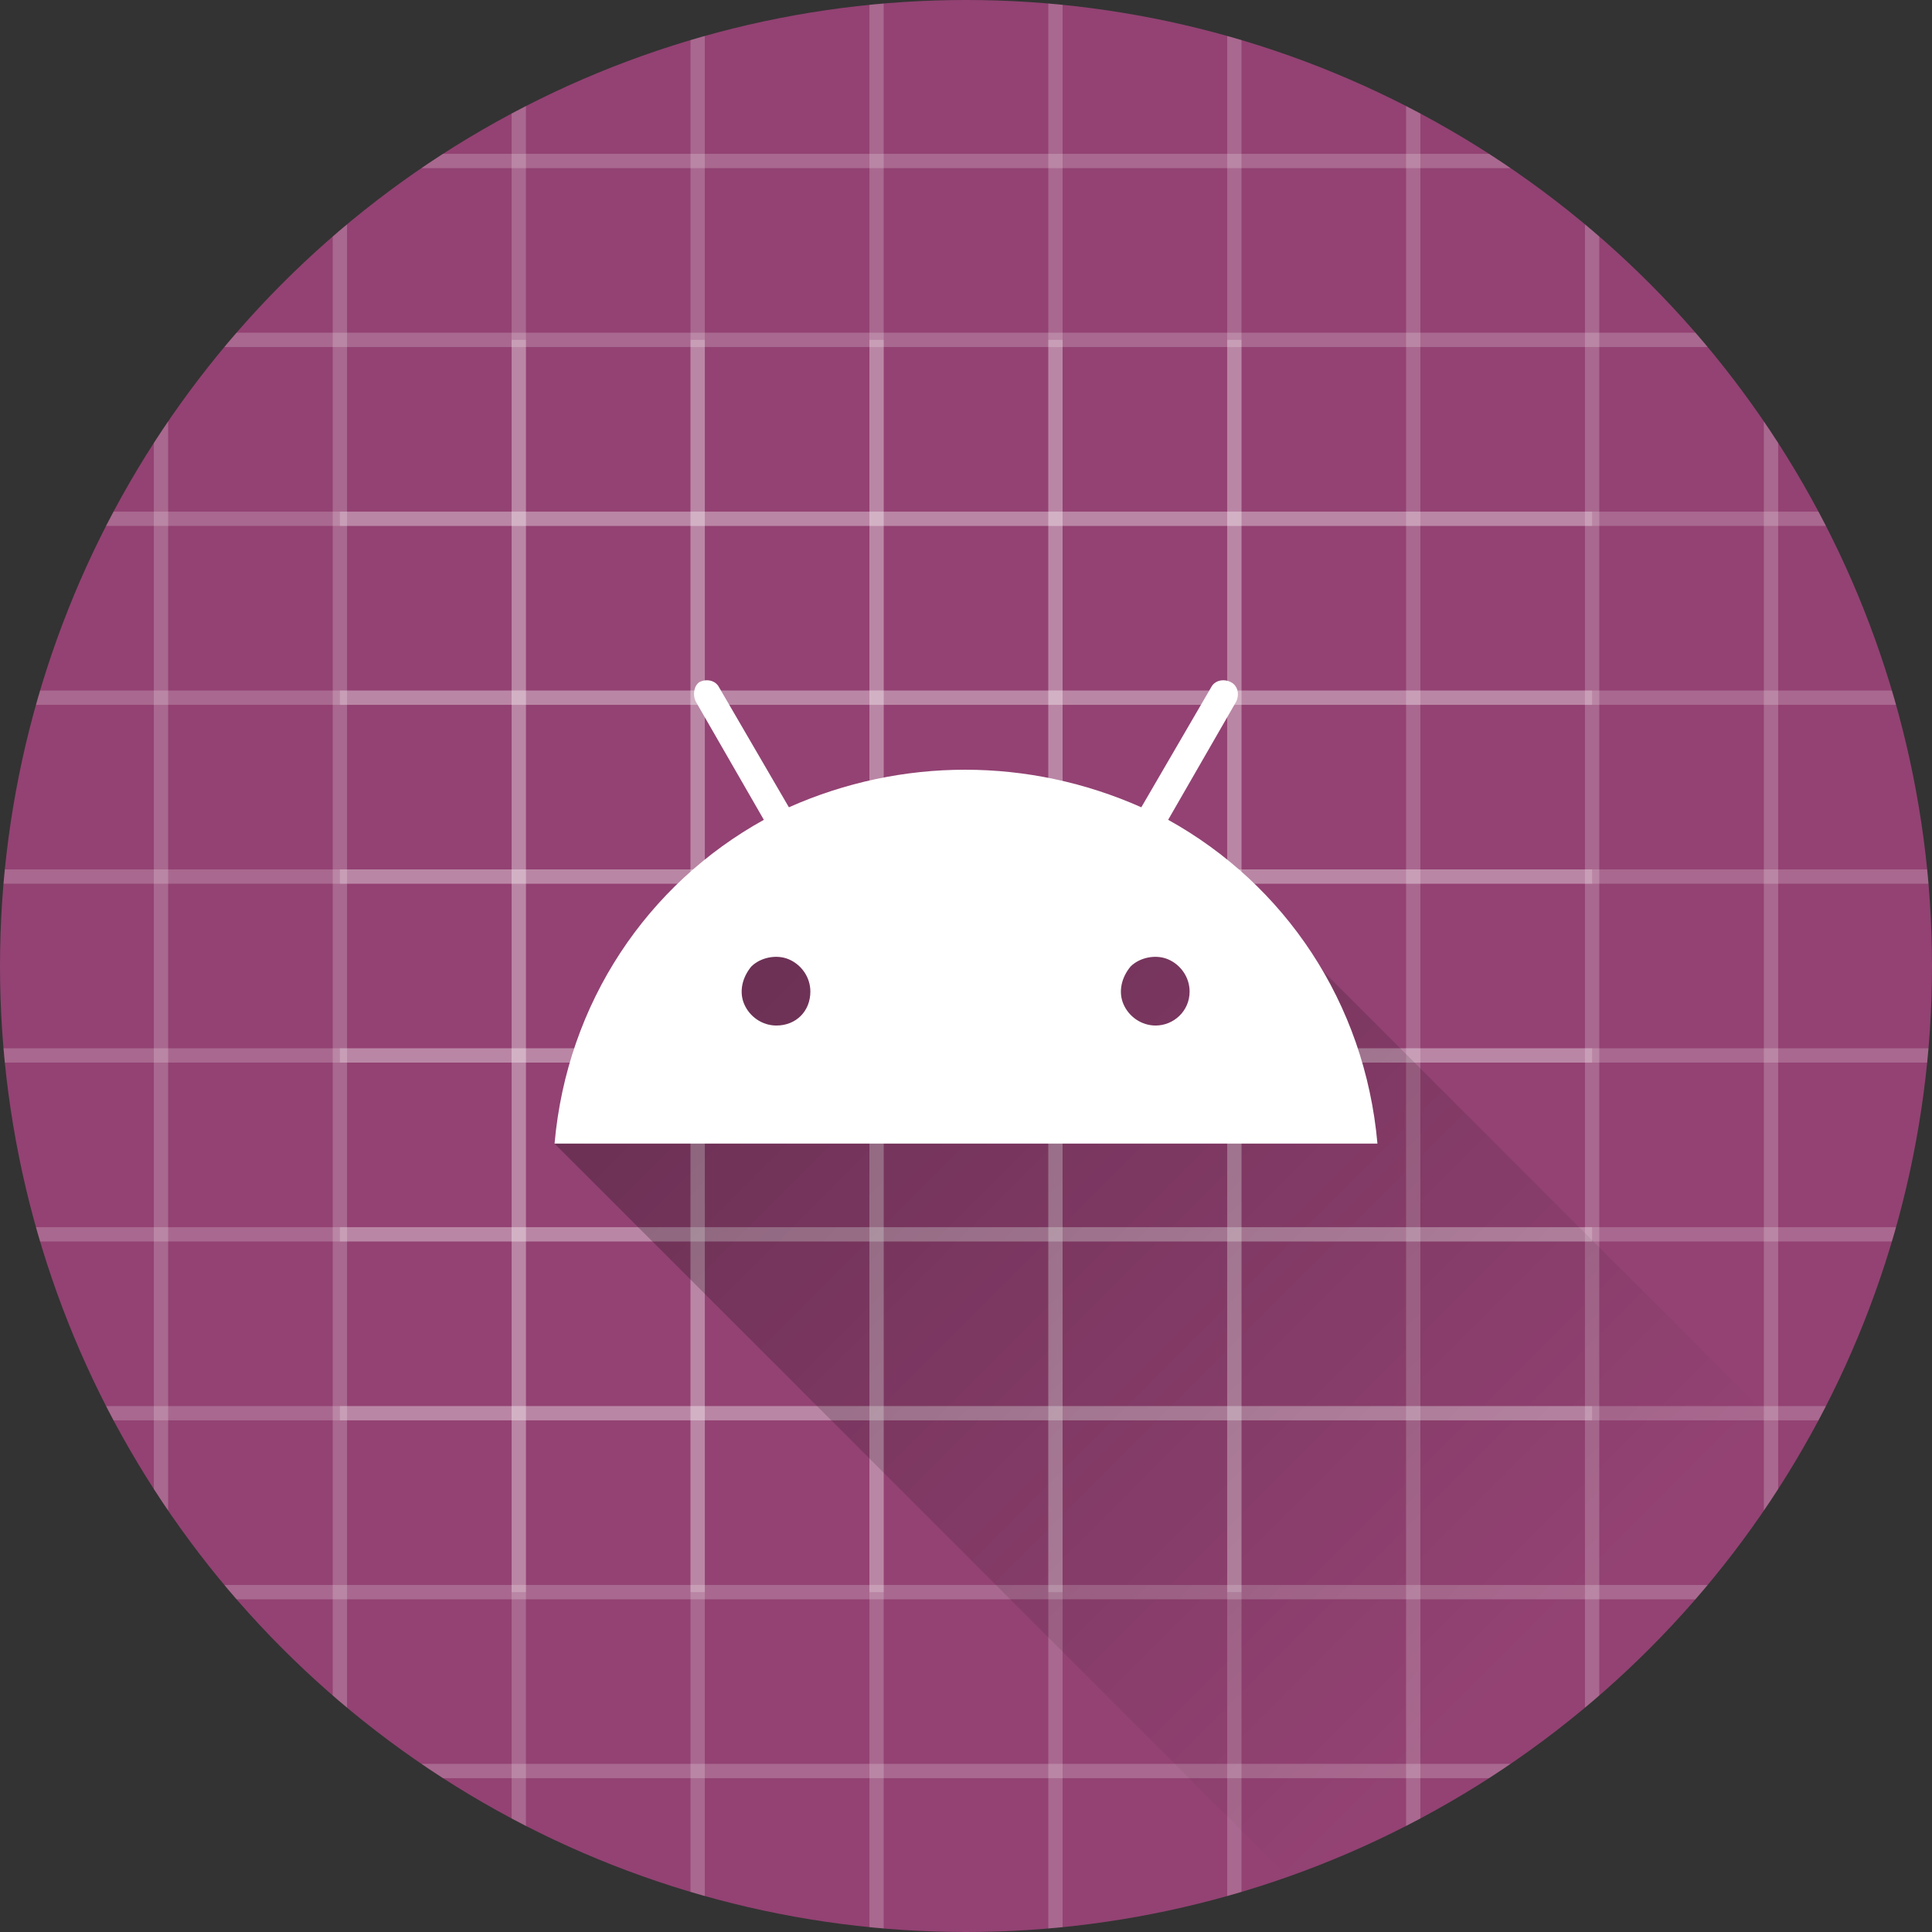 <?xml version="1.0" encoding="UTF-8" standalone="no"?>
<!DOCTYPE svg PUBLIC "-//W3C//DTD SVG 1.1//EN" "http://www.w3.org/Graphics/SVG/1.1/DTD/svg11.dtd">
<svg width="100%" height="100%" viewBox="0 0 108 108" version="1.1" xmlns="http://www.w3.org/2000/svg" xmlns:xlink="http://www.w3.org/1999/xlink" xml:space="preserve" xmlns:serif="http://www.serif.com/" style="fill-rule:evenodd;clip-rule:evenodd;">
    <rect x="0" y="0" width="108" height="108" fill="#333333" stroke="none"/>
    <g>
        <clipPath id="_clip1">
            <circle cx="54" cy="54" r="54"/>
        </clipPath>
        <g clip-path="url(#_clip1)">
            <rect id="path_0" x="0" y="0" width="108" height="108" style="fill:rgb(147,66,115);fill-rule:nonzero;"/>
            <path id="path_1" d="M9,0L9,108" style="fill:none;fill-rule:nonzero;stroke:white;stroke-opacity:0.2;stroke-width:0.8px;"/>
            <path id="path_2" d="M19,0L19,108" style="fill:none;fill-rule:nonzero;stroke:white;stroke-opacity:0.2;stroke-width:0.8px;"/>
            <path id="path_3" d="M29,0L29,108" style="fill:none;fill-rule:nonzero;stroke:white;stroke-opacity:0.2;stroke-width:0.8px;"/>
            <path id="path_4" d="M39,0L39,108" style="fill:none;fill-rule:nonzero;stroke:white;stroke-opacity:0.2;stroke-width:0.8px;"/>
            <path id="path_5" d="M49,0L49,108" style="fill:none;fill-rule:nonzero;stroke:white;stroke-opacity:0.2;stroke-width:0.8px;"/>
            <path id="path_6" d="M59,0L59,108" style="fill:none;fill-rule:nonzero;stroke:white;stroke-opacity:0.2;stroke-width:0.8px;"/>
            <path id="path_7" d="M69,0L69,108" style="fill:none;fill-rule:nonzero;stroke:white;stroke-opacity:0.2;stroke-width:0.8px;"/>
            <path id="path_8" d="M79,0L79,108" style="fill:none;fill-rule:nonzero;stroke:white;stroke-opacity:0.2;stroke-width:0.8px;"/>
            <path id="path_9" d="M89,0L89,108" style="fill:none;fill-rule:nonzero;stroke:white;stroke-opacity:0.2;stroke-width:0.8px;"/>
            <path id="path_10" d="M99,0L99,108" style="fill:none;fill-rule:nonzero;stroke:white;stroke-opacity:0.2;stroke-width:0.8px;"/>
            <path id="path_11" d="M0,9L108,9" style="fill:none;fill-rule:nonzero;stroke:white;stroke-opacity:0.2;stroke-width:0.8px;"/>
            <path id="path_12" d="M0,19L108,19" style="fill:none;fill-rule:nonzero;stroke:white;stroke-opacity:0.2;stroke-width:0.8px;"/>
            <path id="path_13" d="M0,29L108,29" style="fill:none;fill-rule:nonzero;stroke:white;stroke-opacity:0.2;stroke-width:0.8px;"/>
            <path id="path_14" d="M0,39L108,39" style="fill:none;fill-rule:nonzero;stroke:white;stroke-opacity:0.2;stroke-width:0.8px;"/>
            <path id="path_15" d="M0,49L108,49" style="fill:none;fill-rule:nonzero;stroke:white;stroke-opacity:0.2;stroke-width:0.8px;"/>
            <path id="path_16" d="M0,59L108,59" style="fill:none;fill-rule:nonzero;stroke:white;stroke-opacity:0.2;stroke-width:0.8px;"/>
            <path id="path_17" d="M0,69L108,69" style="fill:none;fill-rule:nonzero;stroke:white;stroke-opacity:0.2;stroke-width:0.8px;"/>
            <path id="path_18" d="M0,79L108,79" style="fill:none;fill-rule:nonzero;stroke:white;stroke-opacity:0.2;stroke-width:0.8px;"/>
            <path id="path_19" d="M0,89L108,89" style="fill:none;fill-rule:nonzero;stroke:white;stroke-opacity:0.2;stroke-width:0.8px;"/>
            <path id="path_20" d="M0,99L108,99" style="fill:none;fill-rule:nonzero;stroke:white;stroke-opacity:0.2;stroke-width:0.8px;"/>
            <path id="path_21" d="M19,29L89,29" style="fill:none;fill-rule:nonzero;stroke:white;stroke-opacity:0.2;stroke-width:0.8px;"/>
            <path id="path_22" d="M19,39L89,39" style="fill:none;fill-rule:nonzero;stroke:white;stroke-opacity:0.2;stroke-width:0.8px;"/>
            <path id="path_23" d="M19,49L89,49" style="fill:none;fill-rule:nonzero;stroke:white;stroke-opacity:0.2;stroke-width:0.8px;"/>
            <path id="path_24" d="M19,59L89,59" style="fill:none;fill-rule:nonzero;stroke:white;stroke-opacity:0.2;stroke-width:0.8px;"/>
            <path id="path_25" d="M19,69L89,69" style="fill:none;fill-rule:nonzero;stroke:white;stroke-opacity:0.2;stroke-width:0.8px;"/>
            <path id="path_26" d="M19,79L89,79" style="fill:none;fill-rule:nonzero;stroke:white;stroke-opacity:0.2;stroke-width:0.8px;"/>
            <path id="path_27" d="M29,19L29,89" style="fill:none;fill-rule:nonzero;stroke:white;stroke-opacity:0.2;stroke-width:0.8px;"/>
            <path id="path_28" d="M39,19L39,89" style="fill:none;fill-rule:nonzero;stroke:white;stroke-opacity:0.2;stroke-width:0.8px;"/>
            <path id="path_29" d="M49,19L49,89" style="fill:none;fill-rule:nonzero;stroke:white;stroke-opacity:0.2;stroke-width:0.8px;"/>
            <path id="path_30" d="M59,19L59,89" style="fill:none;fill-rule:nonzero;stroke:white;stroke-opacity:0.2;stroke-width:0.8px;"/>
            <path id="path_31" d="M69,19L69,89" style="fill:none;fill-rule:nonzero;stroke:white;stroke-opacity:0.2;stroke-width:0.8px;"/>
        </g>
    </g>
    <path id="path_01" serif:id="path_0" d="M31,63.928C31,63.928 37.4,52.928 43.1,50.828C50.3,48.228 69.1,49.428 69.1,49.428L107.2,87.528L107,108.928L75,107.928L31,63.928Z" style="fill:url(#_Linear2);fill-rule:nonzero;"/>
    <path id="path_110" serif:id="path_1" d="M65.3,45.828L69.1,39.228C69.3,38.828 69.2,38.328 68.8,38.128C68.4,37.928 67.9,38.028 67.7,38.428L63.8,45.128C57.5,42.328 50.4,42.328 44.1,45.128L40.2,38.428C40,38.028 39.5,37.928 39.1,38.128C38.8,38.328 38.7,38.828 38.9,39.228L42.7,45.828C36.2,49.428 31.7,56.028 31,63.928L77,63.928C76.3,56.028 71.8,49.428 65.3,45.828ZM43.4,57.328C42.6,57.328 41.9,56.828 41.6,56.128C41.3,55.428 41.5,54.628 42,54.028C42.5,53.528 43.4,53.328 44.1,53.628C44.8,53.928 45.3,54.628 45.3,55.428C45.3,56.528 44.5,57.328 43.4,57.328ZM64.6,57.328C63.8,57.328 63.1,56.828 62.8,56.128C62.5,55.428 62.7,54.628 63.2,54.028C63.7,53.528 64.6,53.328 65.3,53.628C66,53.928 66.5,54.628 66.5,55.428C66.5,56.528 65.6,57.328 64.6,57.328Z" style="fill:white;fill-rule:nonzero;stroke:black;stroke-opacity:0;stroke-width:1px;"/>
    <defs>
        <linearGradient id="_Linear2" x1="0" y1="0" x2="1" y2="0" gradientUnits="userSpaceOnUse" gradientTransform="matrix(42.898,42.898,-42.898,42.898,42.949,49.598)"><stop offset="0" style="stop-color:black;stop-opacity:0.27"/><stop offset="1" style="stop-color:black;stop-opacity:0"/></linearGradient>
    </defs>
</svg>
